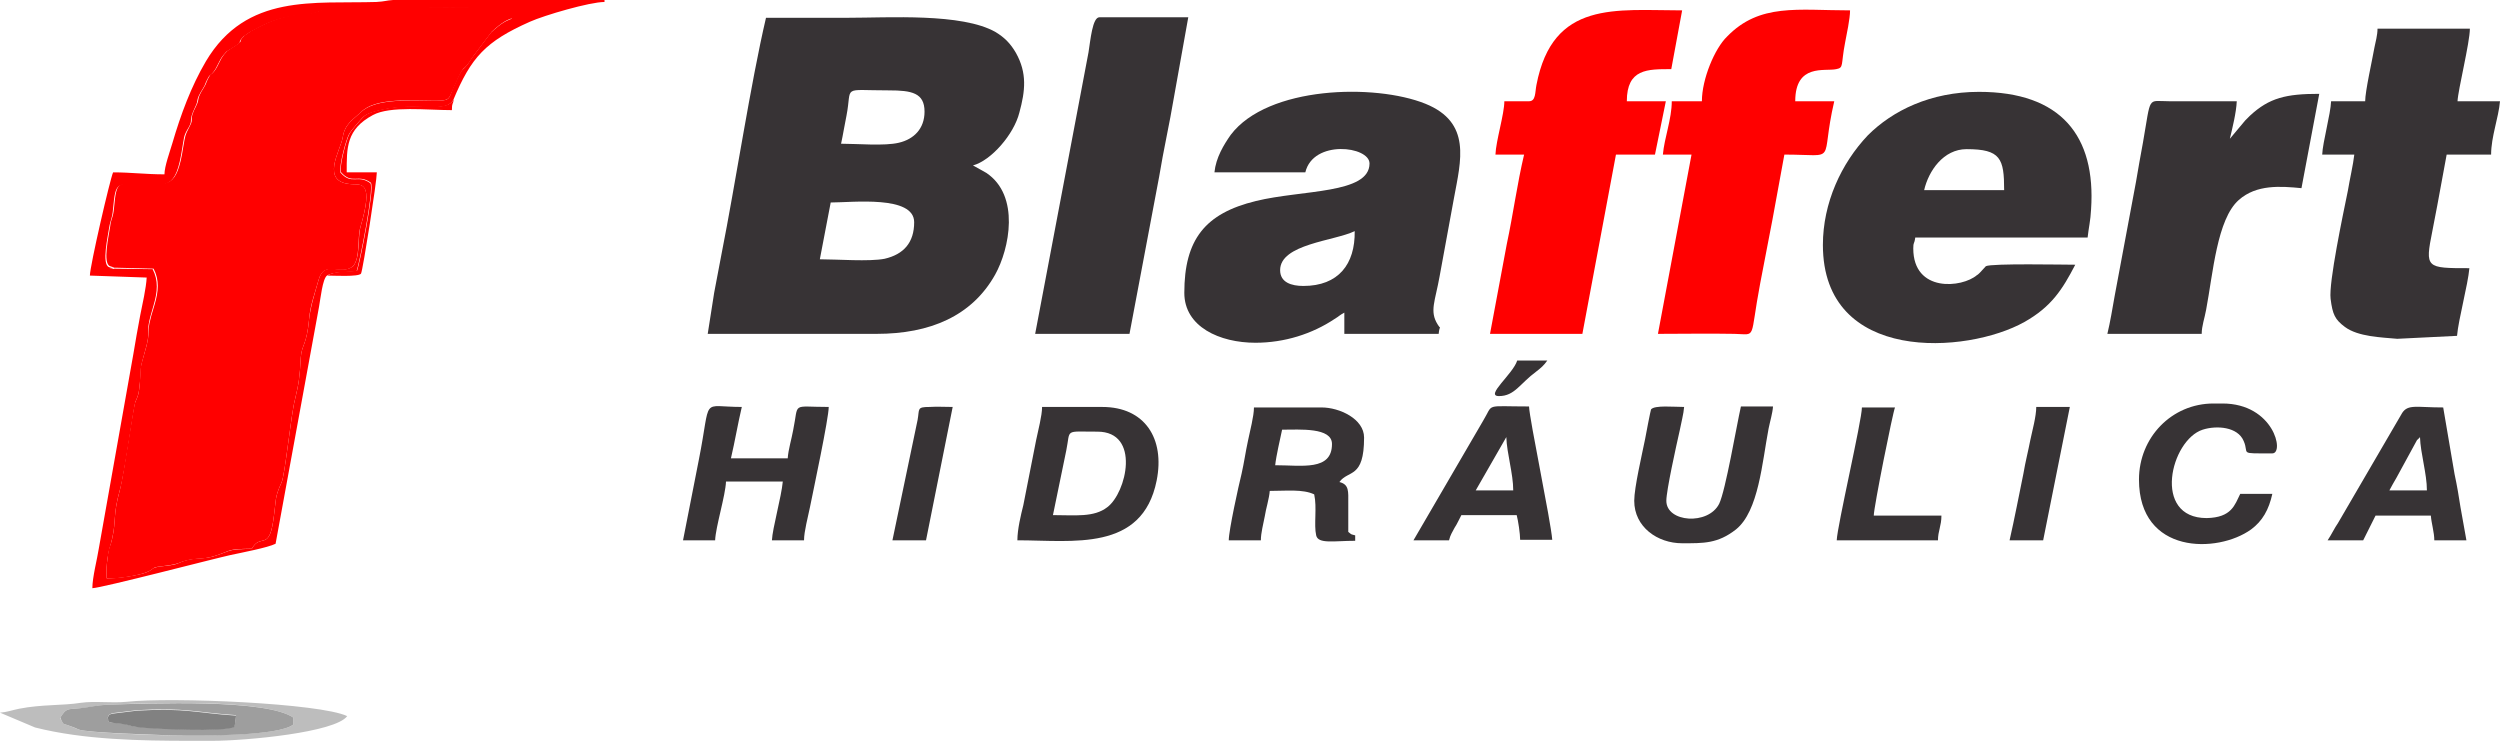 <?xml version="1.0" encoding="utf-8"?>
<!-- Generator: Adobe Illustrator 21.1.0, SVG Export Plug-In . SVG Version: 6.00 Build 0)  -->
<svg version="1.1" id="Capa_1" xmlns="http://www.w3.org/2000/svg" xmlns:xlink="http://www.w3.org/1999/xlink" x="0px" y="0px"
	 width="506.2px" height="150px" viewBox="0 0 506.2 150" enable-background="new 0 0 506.2 150" xml:space="preserve">
<path fill-rule="evenodd" clip-rule="evenodd" fill="#FF0000" d="M87.9,20.4c3.2,0,2.9-0.2,4-2.7c2.7-6,1.2-2,4-6.4l3.7-4.9
	c4.4-4.1,4.2-1.4,4.4-4.2c-0.6-0.4-0.1-0.2-1-0.5c-1.9-0.5-34.6-0.2-37.1,0.2c-1,0.1-0.4,0-1.2,0.3c-2.9,0.9-2.5,0.4-5.5,0.9
	c-3,0.5-5.5,1.6-8.2,3.1c-0.1,0-0.2,0.1-0.2,0.1l-1.3,0.9c-1.8,1.8,0.6,0.5-2.7,2.6c-0.9,0.6-0.6,0.3-1.4,1.2
	c-0.9,1.1-1.2,2.4-2,3.4c-0.8,1-0.6,0.2-1.3,1.6c-0.5,1-0.2,0.7-0.8,1.7c-1.7,2.7-0.7,2-1.6,3.8c-1.6,3.1-0.3,2.3-1.3,4.1
	c-1,1.9-0.9,2-1.3,4.2c-1.3,8.5-3.1,7.5-8.5,7.4c-4.7-0.1-5-0.7-5.5,4.8c-0.2,2.3-0.6,2.1-0.8,3.9c-0.2,1.5-1.6,7.5,0,8
	c0.1,0,0.2,0.1,0.3,0.1c2.4,0.7-1.9-0.3,0.6,0.2l7.9,0.2c1.2,2.3,1,4.6,0.2,7.3C29,69,31,65.7,29.2,71.7c-1,3.3-0.6,2.5-0.9,6
	c-0.2,2-0.2,2.1-0.9,3.7C27,82.2,25.1,96,24.3,99.1c-1.5,5.4-0.7,6-1.6,10c-0.4,1.8-0.7,1.6-0.9,3.8c-0.2,1.4-0.3,2.4-0.2,4.2
	c1.8,0.2,6.6-0.6,8-1.2c2-0.8,0.9-1,2.9-1.2c1.4-0.2,2.6-0.3,3.7-0.7c3.1-1.3,4.6-0.5,7.5-1.5c3.6-1.2,2.2-1.3,7.3-1.4
	c1.7-3.1,3.4,0.4,4.3-5.5c0.7-4.6,0.2-4.6,1.7-7.9c0.7-1.4,1.9-13.6,2.7-16.7c0.8-3.3,1-4.7,1.2-8.6c0.2-2.7,1.2-2.4,1.7-7.9
	c0.2-2.6,1.2-5.3,1.9-7.8c1.2-4.2,4.4-0.7,7-2.8c1.5-1.8,0.8-5.8,1.5-8c2.7-9.2,0.2-8.5-1.7-8.6c-6.7-0.3-2.3-6.9-1.9-9.5
	c0.4-2.7,2.1-3.6,3.7-5.1C76,19.7,83.4,20.4,87.9,20.4L87.9,20.4z"/>
<path fill-rule="evenodd" clip-rule="evenodd" fill="#373335" d="M166,52.5l2.2-11.5c4.4,0,16.9-1.5,16.9,4c0,4.1-2.1,6.5-6,7.4
	C176,53,169.5,52.5,166,52.5L166,52.5z M170.3,29.1c0.4-1.8,0.7-3.8,1.1-5.7c1.2-6.2-1.2-5.1,8.6-5.1c4.6,0,7.2,0.5,7.2,4.3
	c0,3.5-2.2,5.6-5.2,6.3C179.1,29.6,173.6,29.1,170.3,29.1L170.3,29.1z M143.3,67.6h34.2c10.8,0,19.3-3.6,24-12
	c2.9-5.2,5.1-16-1.8-20.6l-2.5-1.4c0,0-0.2-0.1-0.2-0.1c3.7-1,8.3-6.3,9.4-10.7c1.2-4.4,1.6-8-0.7-12.1c-1.1-1.9-2.3-3.1-4.1-4.2
	c-6.8-3.9-21.7-2.9-29.9-2.9c-5.5,0-11,0-16.6,0c-3.1,13.2-6.2,33.7-9,47.8c-0.5,2.6-1,5.2-1.5,7.9L143.3,67.6L143.3,67.6z"/>
<path fill-rule="evenodd" clip-rule="evenodd" fill="#373335" d="M263.9,57.9c-2.4,0-4.7-0.7-4.7-3.2c0-5.3,11-5.9,15.1-7.9
	C274.4,53.5,271,57.9,263.9,57.9L263.9,57.9z M245.9,34.9h18.4c1.6-6.7,13-5.3,13-1.8c0,6.2-13.6,5.3-23,7.6
	c-10.3,2.5-14.5,7.8-14.5,18.6c0,6.9,7.2,10.1,14.4,10.1c5.9,0,11.5-1.8,16-4.8c1-0.6,0.9-0.7,2-1.3v4.3h19.1
	c0.2-2.1,0.6-0.6-0.2-1.9c-1.7-2.7-0.5-4.7,0.4-9.8l2.9-15.8c1.4-7.6,3.6-15.3-5.8-19.1c-10.2-4.1-31.9-3.6-39.4,6.3
	C247.8,29.3,246.2,31.9,245.9,34.9L245.9,34.9z"/>
<path fill-rule="evenodd" clip-rule="evenodd" fill="#373335" d="M398.2,30.2c6.9,0,7.6,1.9,7.6,8.3h-16.2
	C390.5,34.6,393.5,30.2,398.2,30.2L398.2,30.2z M369.1,49.6c0,24.1,29.2,22.1,40.8,15.6c5.5-3.1,7.7-6.6,10.3-11.6
	c-2.1,0-17-0.3-18.1,0.3l-1.2,1.3c0,0-0.5,0.5-0.6,0.5c-3,2.6-12.9,3.6-12.9-5.4c0-1.4,0.2-0.7,0.4-2.2h34.9
	c0.2-1.9,0.6-3.5,0.7-5.7c1-14.9-6.1-23.8-22.7-23.8c-9.8,0-17.5,3.8-22.5,8.8C372.8,33.1,369.1,41.1,369.1,49.6L369.1,49.6z"/>
<path fill-rule="evenodd" clip-rule="evenodd" fill="#373335" d="M478.9,20.5H472c-0.1,2.6-1.7,8.3-1.8,10.8h6.5
	c-0.2,1.9-1,5.4-1.3,7.3c-1,4.9-3.9,18.6-3.5,21.9c0.4,3.2,0.9,4.2,2.9,5.7c2.7,2,7.4,2.1,10.6,2.4l12.1-0.6
	c0.3-3.4,2.2-10.3,2.5-13.7c-8.8,0-9,0-7.5-7.5c0.3-1.6,0.7-3.6,1-5.2l1.9-10.3h9c0-3.6,1.5-7.4,1.8-10.8h-8.6
	c0.1-2.3,2.5-11.9,2.5-14.7h-18.7c0,1.3-0.4,2.7-0.6,3.7C480.3,12.3,478.9,18.5,478.9,20.5L478.9,20.5z"/>
<path fill-rule="evenodd" clip-rule="evenodd" fill="#FF0000" d="M344.6,20.5h-6.1c0,3.6-1.5,7.4-1.8,10.8h5.8l-6.8,36.3
	c5.2,0,10.3-0.1,15.5,0c4.6,0.1,3,1.4,5.2-10.2c0.9-4.5,1.6-8.5,2.5-13l2.4-13.1c11.2,0,7.1,2.1,10.1-10.8h-7.9c0-7.7,6-6,8.3-6.5
	c1.6-0.3,0.9-0.8,1.8-5.4c0.3-1.6,1-4.8,1-6.5c-10.6,0-18.3-1.5-24.9,5.3C347.2,9.8,344.6,16,344.6,20.5L344.6,20.5z"/>
<path fill-rule="evenodd" clip-rule="evenodd" fill="#FF0000" d="M309.6,20.5h-5c0,2.6-1.7,8-1.8,10.8h5.8c-1.4,5.9-2.2,12-3.5,18.1
	l-3.4,18.2h18.7l6.8-36.3h7.9l2.2-10.8h-7.9c0-6.6,4.2-6.5,9-6.5l2.2-11.9c-13.4,0-26.2-2.1-29.5,15.1
	C310.8,18.7,311,20.5,309.6,20.5L309.6,20.5z"/>
<path fill-rule="evenodd" clip-rule="evenodd" fill="#373335" d="M209.6,67.6h19.1l6-31.8c0.9-5.5,2.1-10.7,3-16.1l2.9-16.2h-18
	c-1.4,0-1.8,4.6-2.2,7.1L209.6,67.6L209.6,67.6z"/>
<path fill-rule="evenodd" clip-rule="evenodd" fill="#373335" d="M451.5,28.1c0.5-2.1,1.3-5.3,1.4-7.6l-13.7,0
	c-4.5,0-3.6-1.3-5.3,8.4c-0.5,2.8-1,5.4-1.4,7.9l-4.3,23c-0.5,2.8-0.9,5.3-1.5,7.8h19.1c0-1.6,0.6-3.2,0.9-4.9
	c1.4-7.4,2.2-18.3,6.6-22.2c3.6-3.2,8.5-2.8,12.7-2.4l3.6-19.1c-6.7,0-10.1,0.8-14,4.4L455,24c-0.1,0.1-0.1,0.1-0.2,0.2
	c-0.1,0.1-0.1,0.1-0.2,0.2L451.5,28.1L451.5,28.1z"/>
<path fill-rule="evenodd" clip-rule="evenodd" fill="#FF0000" d="M87.9,20.4c-4.5,0-11.8-0.6-14.8,2.3c-1.6,1.5-3.3,2.4-3.7,5.1
	c-0.4,2.6-4.8,9.2,1.9,9.5c1.9,0.1,4.4-0.5,1.7,8.6c-0.6,2.2,0,6.2-1.5,8c-2.6,2-5.8-1.5-7,2.8c-0.7,2.5-1.6,5.2-1.9,7.8
	c-0.5,5.5-1.5,5.2-1.7,7.9c-0.2,3.9-0.4,5.3-1.2,8.6c-0.8,3.1-2,15.3-2.7,16.7c-1.5,3.3-1,3.3-1.7,7.9c-0.9,5.9-2.6,2.4-4.3,5.5
	c-5.1,0.2-3.7,0.2-7.3,1.4c-2.9,1-4.4,0.1-7.5,1.5c-1.1,0.5-2.3,0.5-3.7,0.7c-2.1,0.3-1,0.4-2.9,1.2c-1.4,0.6-6.2,1.3-8,1.2
	c-0.1-1.8,0-2.8,0.2-4.2c0.3-2.1,0.5-2,0.9-3.8c0.9-4,0.1-4.6,1.6-10c0.9-3.1,2.8-16.9,3.1-17.7c0.7-1.6,0.7-1.7,0.9-3.7
	c0.4-3.5-0.1-2.6,0.9-6c1.8-6-0.3-2.7,1.9-9.9c0.8-2.7,1-5-0.2-7.3L23,54.4c-2.6-0.4,1.8,0.5-0.6-0.2c-0.1,0-0.2-0.1-0.3-0.1
	c-1.6-0.5-0.2-6.5,0-8c0.3-1.8,0.6-1.6,0.8-3.9c0.5-5.5,0.8-4.9,5.5-4.8c5.4,0.1,7.2,1.1,8.5-7.4c0.4-2.2,0.2-2.4,1.3-4.2
	c1-1.8-0.2-0.9,1.3-4.1c0.9-1.8-0.1-1.1,1.6-3.8c0.6-1,0.3-0.7,0.8-1.7c0.7-1.4,0.5-0.6,1.3-1.6c0.8-1,1.1-2.3,2-3.4
	c0.8-0.9,0.4-0.6,1.4-1.2c3.4-2.1,0.9-0.8,2.7-2.6l1.3-0.9c0.1,0,0.2-0.1,0.2-0.1c2.7-1.5,5.1-2.6,8.2-3.1c3-0.5,2.7,0,5.5-0.9
	c0.8-0.3,0.3-0.1,1.2-0.3c2.5-0.4,35.2-0.8,37.1-0.2c0.9,0.2,0.4,0,1,0.5c-0.2,2.7,0,0.1-4.4,4.2l-3.7,4.9c-2.8,4.4-1.3,0.4-4,6.4
	C90.8,20.2,91.1,20.4,87.9,20.4L87.9,20.4z M79.6,0h42.8v0.4c-3,0-12.2,2.7-15.1,4c-9,4-11.9,7.2-15.5,15.8c-1.7,3.1-8,0-16.3,2.5
	c-1.6,0.5-1.9,0.9-2.7,1.8c-0.5,0.6-1.6,1.8-2.1,2.6c-0.6,1.1-2,6.1-1.8,7.8c2.3,2.7,3.5,0.3,6.1,2.2c0.8,1.2-2.3,16.6-2.8,17.8
	c-1.9,0.3-4.5,0-6,0.9c-0.9,0.7-1.3,4.7-1.6,6.3l-8.8,48c-1.6,0.8-6.9,1.8-9.2,2.3c-3.6,0.8-25.8,6.6-27.9,6.7c0-2.2,1-6,1.3-8
	l7-39.4c0.4-2.5,0.9-5.2,1.4-7.9c0.4-2,1.2-5.5,1.3-7.6l-11.5-0.4c0-1.9,4.1-19.6,4.7-20.9c3.7,0,6.5,0.4,10.4,0.4
	c0-1.6,1.1-4.6,1.6-6.3c1.7-5.8,3.8-11.5,6.8-16.6c8.2-13.8,22-11.6,34.5-12C78,0.3,78.1,0.1,79.6,0L79.6,0z"/>
<path fill-rule="evenodd" clip-rule="evenodd" fill="#373335" d="M213.2,104.3l2.7-13.1c0.9-4.4-0.5-3.8,6.3-3.8
	c8.8,0,5.9,12.4,2,15.3C221.5,104.8,217.7,104.3,213.2,104.3L213.2,104.3z M206,109.4c11.2,0,25.3,2.4,28.2-12.1
	c1.7-8.5-2.4-14.9-11-14.9H211c0,1.8-0.8,4.7-1.2,6.7l-2.6,13.2C206.7,104.3,206,107.2,206,109.4L206,109.4z"/>
<path fill-rule="evenodd" clip-rule="evenodd" fill="#373335" d="M258.2,94.2c0.2-1.9,1-5.3,1.4-7.2c3.6,0,10.1-0.5,10.1,2.9
	C269.7,95.4,263.6,94.2,258.2,94.2L258.2,94.2z M248.8,109.4h6.5c0-1.5,0.5-3.3,0.8-4.9c0.2-1.4,0.9-3.6,1-5.1c3.3,0,6.7-0.4,9,0.7
	c0.6,2.7-0.1,6.1,0.4,8.3c0.4,1.8,3.6,1.1,7.9,1.1v-1.1c-1.1-0.3-0.6-0.1-1.4-0.7c0-1.9,0-3.8,0-5.8c0-2.4,0.2-3.8-1.8-4.3
	c1.8-2.5,5-0.6,5-9c0-3.8-5-6.1-8.6-6.1h-13.7c0,1.8-0.8,4.7-1.2,6.7c-0.5,2.3-0.8,4.5-1.3,6.7C250.8,98.3,248.8,107.4,248.8,109.4
	L248.8,109.4z"/>
<path fill-rule="evenodd" clip-rule="evenodd" fill="#373335" d="M138.3,109.4h6.5c0.1-2.7,2.1-9.1,2.2-11.9h11.5
	c-0.3,3.2-2.1,9.5-2.2,11.9h6.5c0-1.8,0.8-4.7,1.2-6.7c0.7-3.5,3.8-18,3.8-20.3c-7.7,0-6-1.1-7.2,4.7c-0.3,1.7-1,4-1.1,5.7H148
	c0.8-3.4,1.4-7,2.2-10.4c-8.5,0-6.1-2.4-8.7,10.7L138.3,109.4L138.3,109.4z"/>
<path fill-rule="evenodd" clip-rule="evenodd" fill="#373335" d="M330.9,101.4c0,5.3,4.7,8.6,9.7,8.6c4.3,0,7.2,0.1,10.9-2.8
	c4.6-3.7,5.3-13.6,6.6-20.4c0.3-1.5,0.8-3.1,0.9-4.5h-6.5c-0.9,4-3.1,17-4.4,19.7c-2.2,4.4-10.7,3.8-10.7-0.6c0-2.1,2-11.1,2.7-14.2
	c0.3-1.6,0.8-3.4,0.9-4.8c-2.1,0-6-0.4-6.7,0.5c-0.1,0.2-1.1,5.4-1.2,6C332.5,91.9,330.9,98.7,330.9,101.4L330.9,101.4z"/>
<path fill-rule="evenodd" clip-rule="evenodd" fill="#373335" d="M490,88.5c0.1,3.3,1.4,7.4,1.4,10.8h-7.6c0.5-1,0.9-1.6,1.4-2.5
	l4.2-7.7C490,88.5,489.7,88.9,490,88.5L490,88.5z M471.3,109.4h7.2l2.5-5h11.2c0.1,1.5,0.7,3.4,0.7,5h6.5l-1.2-6.7
	c-0.3-2-0.7-4.4-1.2-6.7l-2.3-13.5c-5.4,0-7.1-0.7-8.3,1.1l-13,22.3C472.7,106.9,472.1,108.2,471.3,109.4L471.3,109.4z"/>
<path fill-rule="evenodd" clip-rule="evenodd" fill="#373335" d="M433.1,97.1c0,15.2,15.9,15,22.7,10.1c2.3-1.7,3.6-4,4.3-7.2h-6.5
	c-1.1,2.2-1.7,4.8-6.8,4.9c-11.1,0-7.3-15.8-0.8-17.9c2.8-0.9,7.1-0.6,8.3,2.3c1.2,2.7-1.2,2.5,5.8,2.5c2.5,0,0.3-10.1-10.1-10.1
	h-1.8C439.7,81.7,433.1,88.6,433.1,97.1L433.1,97.1z"/>
<path fill-rule="evenodd" clip-rule="evenodd" fill="#373335" d="M305,88.5c0.1,3.3,1.4,7.4,1.4,10.8h-7.6L305,88.5L305,88.5z
	 M286.2,109.4h7.2c0.3-1.2,0.6-1.5,1.1-2.5c0.6-0.9,0.9-1.7,1.4-2.6h11.2c0.3,1.1,0.7,3.8,0.7,5h6.5c-0.3-3.9-4.6-24.3-4.7-27
	c-9.2,0-7.1-0.7-9.3,2.9L286.2,109.4L286.2,109.4z"/>
<path fill-rule="evenodd" clip-rule="evenodd" fill="#373335" d="M371.9,109.4h20.5c0-1.9,0.7-2.9,0.7-5h-13.7
	c0-1.7,3.9-21.1,4.3-21.9H377C377,85.1,372,106.5,371.9,109.4L371.9,109.4z"/>
<path fill-rule="evenodd" clip-rule="evenodd" fill="#373335" d="M180.7,109.4h6.8l5.4-27c-1.6,0-3.2-0.1-4.7,0
	c-2.6,0-2,0.4-2.4,2.6L180.7,109.4L180.7,109.4z"/>
<path fill-rule="evenodd" clip-rule="evenodd" fill="#373335" d="M406.9,109.4h6.8l5.4-27h-6.8c0,1.9-0.8,4.8-1.2,6.7
	c-0.4,2.1-1,4.4-1.4,6.8C408.8,100.3,407.9,105,406.9,109.4L406.9,109.4z"/>
<path fill-rule="evenodd" clip-rule="evenodd" fill="#BDBDBD" d="M12.2,145.3c1.2-1.8,1.2-1.7,4-1.9c1.9-0.1,3.3-0.6,5.4-0.7
	c9.1-0.4,32.3-1.2,37.8,2.6l0,1.4c-3,2.4-18.8,2.2-24.5,2.2c-2.4,0-17.5-0.5-19-1.2c-0.9-0.4-1.5-0.6-2.3-0.9
	c-0.9-0.3-0.7-0.1-1.2-1C12.3,145.7,12.2,145.4,12.2,145.3L12.2,145.3z M42.3,150h-3.5c-10.5,0-21.8-0.2-31.7-2.7l-7.1-3
	c1.4-0.1,2.4-0.5,3.9-0.8c4.6-0.9,8.7-0.6,12.5-1.2c2.9-0.4,6.1,0.1,9.2-0.2c9.2-1,39.3,0.3,44.7,2.9c-2.4,3.3-20.4,5-27.4,5H42.3
	L42.3,150z"/>
<path fill-rule="evenodd" clip-rule="evenodd" fill="#9E9E9E" d="M21.8,145.3c0.4-0.8,0.1-0.5,1-0.9l4.9-0.6
	c9.9-0.6,12.2,0.5,20.1,1l-0.3,2.3c-2.4,1.1-16.2,0.4-19.1,0.1c-2.6-0.2-1.9-0.5-3.6-0.7C21.1,146.2,22.2,146.3,21.8,145.3
	L21.8,145.3z M12.2,145.3c0.1,0.1,0.2,0.4,0.2,0.5c0.5,1,0.4,0.7,1.2,1c0.8,0.3,1.5,0.5,2.3,0.9c1.5,0.7,16.6,1.1,19,1.2
	c5.7,0.1,21.5,0.2,24.5-2.2l0-1.4c-5.5-3.8-28.8-2.9-37.8-2.6c-2.1,0.1-3.5,0.5-5.4,0.7C13.4,143.6,13.4,143.5,12.2,145.3
	L12.2,145.3z"/>
<path fill-rule="evenodd" clip-rule="evenodd" fill="#818181" d="M21.8,145.3c0.4,0.9-0.8,0.9,3,1.3c1.7,0.2,1,0.4,3.6,0.7
	c2.9,0.3,16.7,1,19.1-0.1l0.3-2.3c-7.9-0.5-10.2-1.6-20.1-1l-4.9,0.6C21.9,144.8,22.3,144.5,21.8,145.3L21.8,145.3z"/>
<path fill-rule="evenodd" clip-rule="evenodd" fill="#FF0000" d="M66.3,55.8c1.1,0,6.3,0.3,6.8-0.4c0.4-0.8,3.2-18.7,3.2-20.5h-6.1
	c0-5-0.1-8.7,5.3-11.6c3.5-1.9,11-1,16-1c0-1.6,0.2-1,0.4-2.2c-1.7,3.1-8,0-16.3,2.5c-1.6,0.5-1.9,0.9-2.7,1.8
	c-0.5,0.6-1.6,1.8-2.1,2.6c-0.6,1.1-2,6.1-1.8,7.8c2.3,2.7,3.5,0.3,6.1,2.2c0.8,1.2-2.3,16.6-2.8,17.8
	C70.4,55.1,67.8,54.8,66.3,55.8L66.3,55.8z"/>
<path fill-rule="evenodd" clip-rule="evenodd" fill="#373335" d="M303.5,80.2c3.2,0,4.2-2.5,7.6-5c0.9-0.7,1.5-1.2,2.2-2.2h-6.1
	C306.4,75.7,300.6,80.2,303.5,80.2L303.5,80.2z"/>
</svg>
